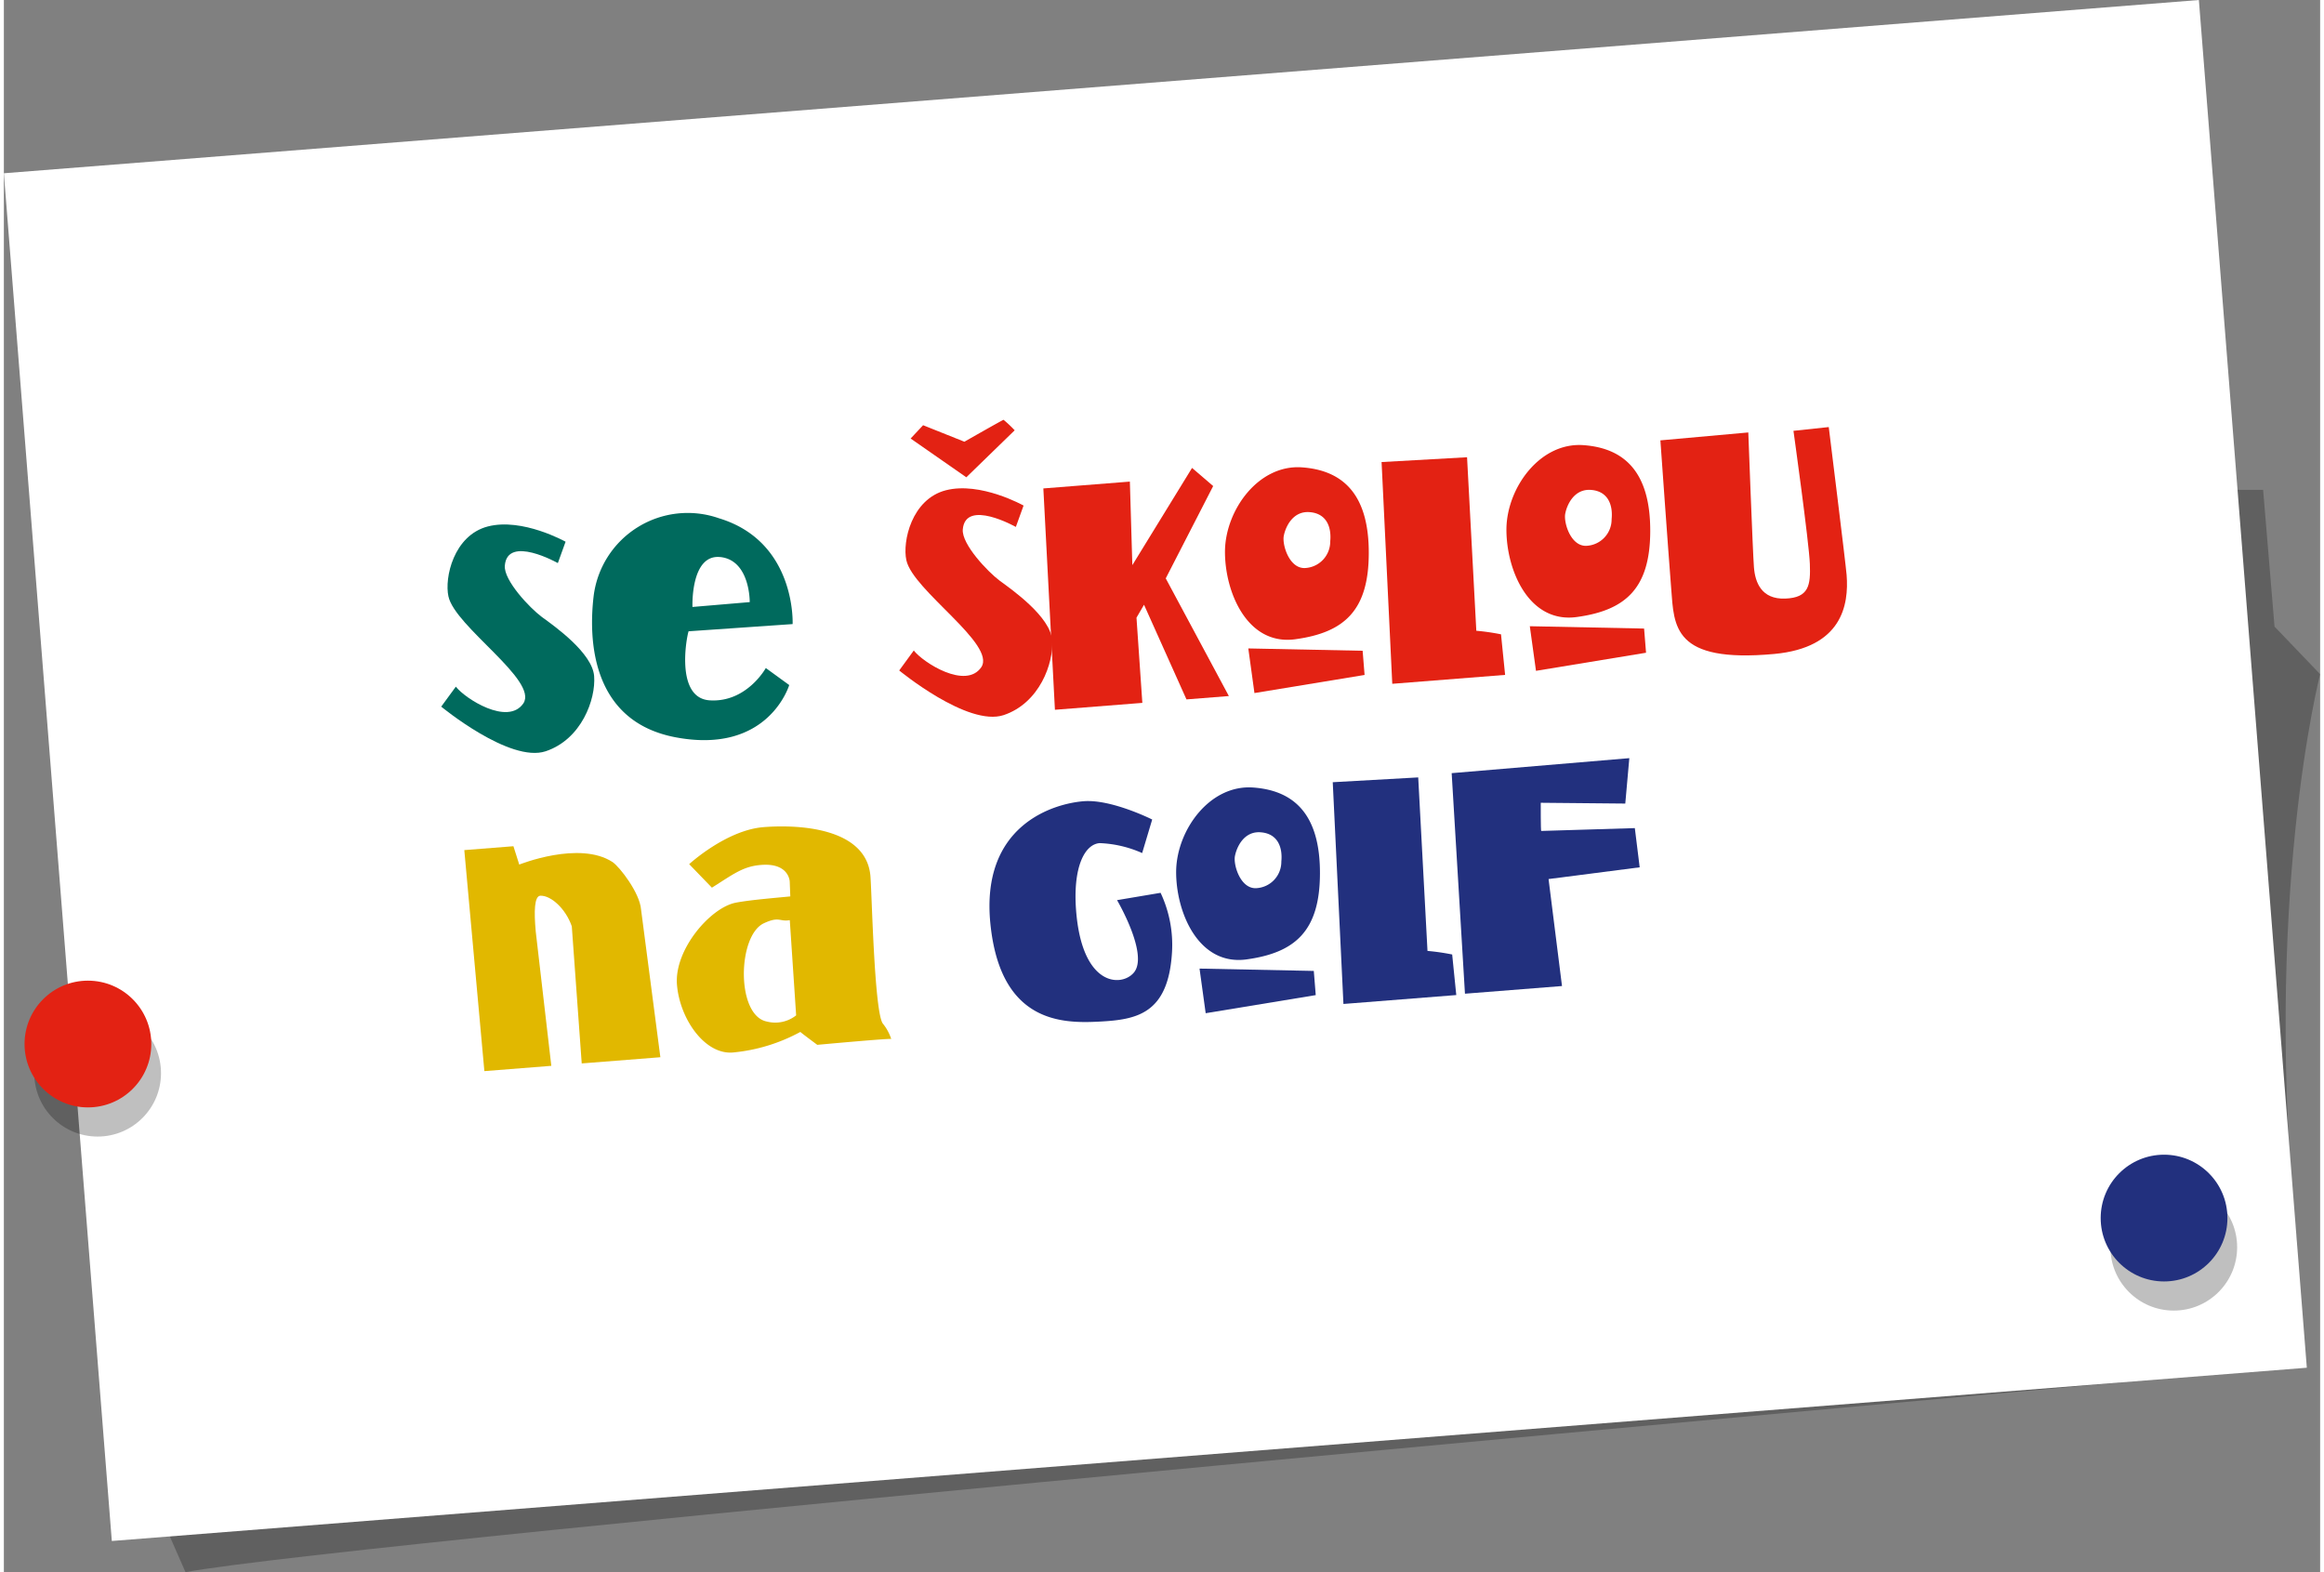 <svg id="Vrstva_10" data-name="Vrstva 10" xmlns="http://www.w3.org/2000/svg" viewBox="0 0 238.413 161.818" width="238px" height="161px"><rect x="0" y="0" width="238.413" height="161.818" fill="#808080" stroke="none"/><defs><style>.cls-1{opacity:0.25;}.cls-2{fill:#fff;}.cls-3{fill:#006a5d;}.cls-4{fill:#e32213;}.cls-5{fill:#e1b800;}.cls-6{fill:#22307e;}</style></defs><path class="cls-1" d="M219.673,142.354s-183.064,16.425-199.5,19.555l-3.913-8.934,174.93-19.209Z" transform="translate(-1.478 -0.091)"/><path class="cls-1" d="M237.543,128.463c-3.718-35.532,2.348-58.978,2.348-58.978l-4.695-4.9-1.174-14.077h-8.413Z" transform="translate(-1.478 -0.091)"/><rect class="cls-2" x="6.683" y="8.789" width="226.635" height="141.213" transform="translate(-7.354 9.598) rotate(-4.513)"/><path class="cls-3" d="M58.5,58.048s-5.2-2.93-5.458.263c-.124,1.513,2.551,4.342,3.805,5.278,1.286.934,5.2,3.7,5.387,6.087s-1.3,6.515-4.992,7.741-10.747-4.595-10.747-4.595L48,70.766c.944,1.228,5.347,4.054,6.949,1.723,1.569-2.361-7.043-7.894-7.712-11.014-.424-1.9.533-6.288,4.063-7.2,3.56-.915,7.995,1.574,7.995,1.574Z" transform="translate(-1.478 -0.091)"/><path class="cls-3" d="M71.979,65.066c-.008-.467-1.7,6.88,2.165,7.11,3.8.234,5.762-3.326,5.762-3.326L82.314,70.6s-2.125,7.215-11.746,5.369c-8.732-1.681-8.895-10.252-8.384-14.534a9.754,9.754,0,0,1,12.9-8c7.971,2.41,7.58,10.891,7.58,10.891Zm3.241-7.637c-3.083-.324-2.864,5.135-2.864,5.135l5.894-.5s.054-4.313-3.03-4.638" transform="translate(-1.478 -0.091)"/><path class="cls-4" d="M105.641,54.327s-5.2-2.93-5.462.263c-.12,1.513,2.554,4.342,3.809,5.278,1.284.934,5.2,3.7,5.384,6.088s-1.3,6.514-4.99,7.74S93.636,69.1,93.636,69.1l1.5-2.056c.945,1.228,5.345,4.054,6.947,1.723,1.572-2.361-7.041-7.894-7.711-11.014-.422-1.9.533-6.287,4.064-7.2,3.561-.915,8,1.574,8,1.574Z" transform="translate(-1.478 -0.091)"/><polygon class="cls-4" points="106.994 50.272 115.899 49.569 116.154 58.166 122.299 48.162 124.474 50.027 119.592 59.531 126.089 71.642 121.725 71.987 117.356 62.245 116.581 63.575 117.183 72.345 108.185 73.055 106.994 50.272"/><path class="cls-4" d="M134.459,65.879c-5.027.731-7.353-4.93-7.291-9.144.092-4.216,3.479-8.857,7.924-8.54s6.9,3.028,6.876,8.875c-.024,5.813-2.476,8.11-7.509,8.809m6.877,1.194.2,2.489L130.2,71.425l-.632-4.593Zm-5.425-14.267c-1.769-.16-2.513,1.534-2.686,2.416-.2.884.542,3.43,2.2,3.334A2.726,2.726,0,0,0,138,55.814c.134-1.347-.288-2.85-2.086-3.008" transform="translate(-1.478 -0.091)"/><path class="cls-4" d="M152.084,47.154l.953,17.859a22.532,22.532,0,0,1,2.544.368c.008.1.42,4.175.42,4.175l-11.615.917-1.1-22.824Z" transform="translate(-1.478 -0.091)"/><path class="cls-4" d="M163.429,63.592c-5.029.731-7.352-4.93-7.291-9.143.092-4.216,3.479-8.858,7.923-8.541s6.9,3.029,6.878,8.875c-.024,5.814-2.478,8.11-7.51,8.809m6.878,1.194.2,2.489-11.328,1.863-.635-4.592Zm-5.426-14.267c-1.77-.16-2.514,1.534-2.685,2.416-.2.884.542,3.43,2.2,3.334a2.724,2.724,0,0,0,2.568-2.742c.137-1.347-.286-2.849-2.084-3.008" transform="translate(-1.478 -0.091)"/><path class="cls-4" d="M171.984,45.416l9.048-.814s.458,12.321.581,13.881.776,3.311,3.222,3.219,2.615-1.375,2.533-3.573-1.687-13.694-1.687-13.694l3.633-.387s1.746,14.056,1.838,15.218c.243,3.086-.468,7.485-7.443,8.135-10.459.961-10.307-2.859-10.611-6.71s-1.114-15.275-1.114-15.275" transform="translate(-1.478 -0.091)"/><path class="cls-5" d="M48.871,87.59l5.056-.4.6,1.889s6.192-2.493,9.608-.257c.737.511,2.792,3.153,2.929,4.879l1.988,15.207-8.095.638L59.935,95.434c-.627-1.821-2.159-3.2-3.245-3.149-.6.047-.664,1.553-.464,3.709l1.6,13.8-6.89.544Z" transform="translate(-1.478 -0.091)"/><path class="cls-5" d="M76.61,108.412c-2.941.332-5.57-3.434-5.85-6.985-.283-3.586,3.432-7.921,6.057-8.427,1.489-.286,4.169-.5,5.609-.644l-.059-1.532s-.055-1.832-2.709-1.723c-2.023.094-2.988.9-5.3,2.355l-2.34-2.42s3.809-3.507,7.661-3.811c3.821-.3,10.487.141,10.986,4.944.151,1.524.395,14.2,1.3,15.294a4.977,4.977,0,0,1,.85,1.57c-.008-.1-7.613.6-7.613.6s-1.832-1.358-1.739-1.331a18,18,0,0,1-6.857,2.11m3.128-13.306c-2.75,1.219-2.913,9.515.284,10.131a3.469,3.469,0,0,0,3.009-.638l-.654-9.8c-1.076.184-1.062-.419-2.639.307" transform="translate(-1.478 -0.091)"/><path class="cls-6" d="M118.642,87.894a11.813,11.813,0,0,0-4.378-1.023c-1.567.124-2.77,2.524-2.419,6.97.616,7.8,4.646,7.85,5.923,6.379,1.611-1.83-1.711-7.48-1.711-7.48l4.482-.754a12.585,12.585,0,0,1,1.177,6.085c-.372,6.408-3.657,6.97-7.486,7.171s-10.164.135-11.206-10.038,6.468-12.4,9.6-12.646c2.858-.225,7.051,1.883,7.051,1.883Z" transform="translate(-1.478 -0.091)"/><path class="cls-6" d="M129.433,98.833c-5.029.729-7.353-4.931-7.291-9.144.093-4.216,3.479-8.858,7.924-8.541s6.9,3.029,6.877,8.875c-.025,5.814-2.478,8.111-7.51,8.81m6.876,1.193.2,2.489-11.328,1.863-.633-4.593ZM130.883,85.76c-1.768-.162-2.511,1.534-2.685,2.416-.2.884.544,3.43,2.2,3.331a2.722,2.722,0,0,0,2.57-2.74c.134-1.347-.287-2.85-2.087-3.007" transform="translate(-1.478 -0.091)"/><path class="cls-6" d="M147.057,80.107l.955,17.86a22.723,22.723,0,0,1,2.542.367c.008.1.421,4.175.421,4.175l-11.615.917-1.1-22.824Z" transform="translate(-1.478 -0.091)"/><path class="cls-6" d="M150.5,79.669l18.286-1.544L168.37,82.8l-8.7-.082s-.01,2.906.048,2.9,9.635-.293,9.635-.293l.5,4.036-9.38,1.208,1.384,11.012-9.989.789Z" transform="translate(-1.478 -0.091)"/><path class="cls-4" d="M105.52,44.382l-4.977,4.835-5.732-3.99,1.284-1.37,4.251,1.7s3.94-2.249,4.03-2.256a12.456,12.456,0,0,1,1.144,1.078" transform="translate(-1.478 -0.091)"/><circle class="cls-1" cx="9.652" cy="110.459" r="6.523"/><circle class="cls-4" cx="8.652" cy="107.459" r="6.523"/><circle class="cls-1" cx="223.348" cy="128.372" r="6.523"/><circle class="cls-6" cx="222.348" cy="125.372" r="6.523"/></svg>
